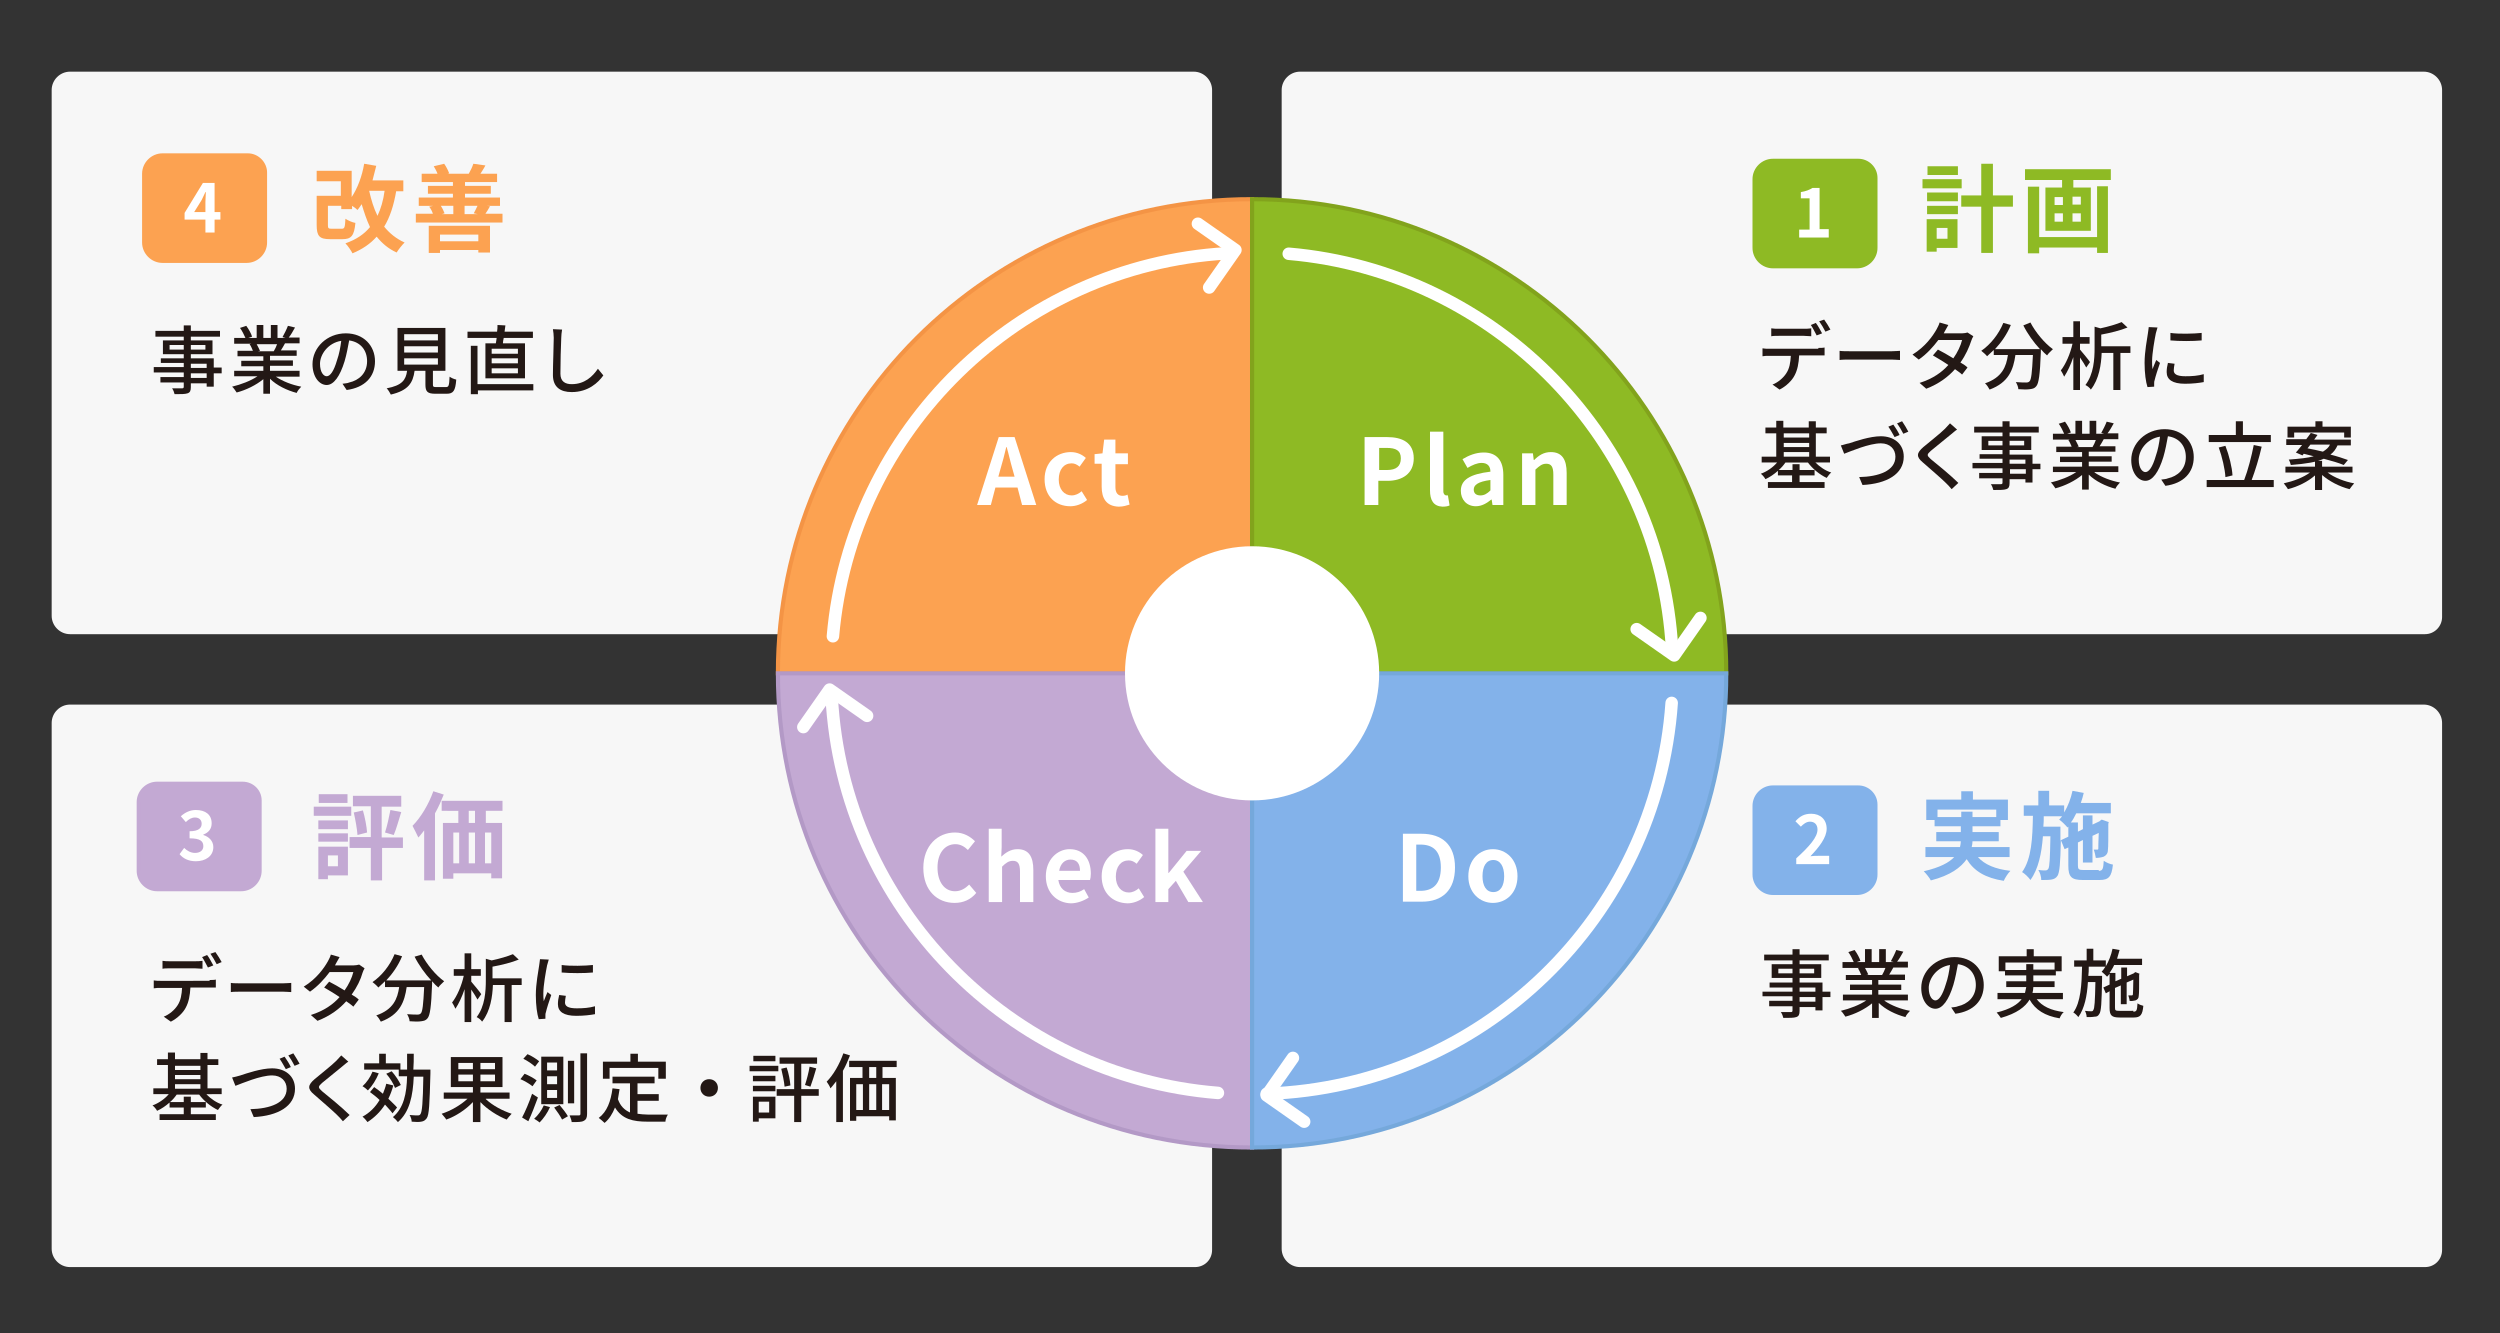 <?xml version="1.0" encoding="utf-8"?>
<!-- Generator: Adobe Illustrator 24.3.0, SVG Export Plug-In . SVG Version: 6.00 Build 0)  -->
<svg version="1.1" xmlns="http://www.w3.org/2000/svg" xmlns:xlink="http://www.w3.org/1999/xlink" x="0px" y="0px" width="600px"
	 height="320px" viewBox="0 0 600 320" style="enable-background:new 0 0 600 320;" xml:space="preserve">
<rect x="0" y="0" width="600" height="320" fill="#333333" stroke="none"/>
<style type="text/css">
	.st0{fill:#F7F7F7;}
	.st1{fill:#8EBA24;}
	.st2{fill:#231815;}
	.st3{fill:#83B2EA;}
	.st4{fill:#FCA251;}
	.st5{fill:#C3A9D3;}
	.st6{fill:#FCA251;stroke:#F49445;stroke-miterlimit:10;}
	.st7{fill:#8EBA24;stroke:#82A31C;stroke-miterlimit:10;}
	.st8{fill:#C3A9D3;stroke:#B399C6;stroke-miterlimit:10;}
	.st9{fill:#83B2EA;stroke:#75A8DB;stroke-miterlimit:10;}
	.st10{fill:#FFFFFF;}
	.st11{fill:none;stroke:#FFFFFF;stroke-width:3;stroke-linecap:round;stroke-linejoin:round;stroke-miterlimit:10;}
	.st12{fill:#8EBA24;stroke:#8EBA24;stroke-miterlimit:10;}
	.st13{fill:#83B2EA;stroke:#83B2EA;stroke-miterlimit:10;}
	.st14{fill:#FCA251;stroke:#FCA251;stroke-miterlimit:10;}
	.st15{fill:#C3A9D3;stroke:#C3A9D3;stroke-miterlimit:10;}
</style>
<g id="レイヤー_1">
</g>
<g id="レイヤー_2">
	<path class="st0" d="M286.8,152.2h-270c-2.4,0-4.4-2-4.4-4.4V21.6c0-2.4,2-4.4,4.4-4.4h269.7c2.4,0,4.4,2,4.4,4.4v126.5
		C290.9,150.3,289.1,152.2,286.8,152.2z"/>
	<path class="st0" d="M582,152.2H312c-2.4,0-4.4-2-4.4-4.4V21.6c0-2.4,2-4.4,4.4-4.4h269.7c2.4,0,4.4,2,4.4,4.4v126.5
		C586.1,150.3,584.3,152.2,582,152.2z"/>
	<path class="st0" d="M286.8,304.1h-270c-2.4,0-4.4-2-4.4-4.4V173.5c0-2.4,2-4.4,4.4-4.4h269.7c2.4,0,4.4,2,4.4,4.4V300
		C290.9,302.3,289.1,304.1,286.8,304.1z"/>
	<path class="st0" d="M582,304.1H312c-2.4,0-4.4-2-4.4-4.4V173.5c0-2.4,2-4.4,4.4-4.4h269.7c2.4,0,4.4,2,4.4,4.4V300
		C586.1,302.3,584.3,304.1,582,304.1z"/>
	<g>
		<path class="st1" d="M470.8,45.2h-9.4V43h9.4V45.2z M469.8,59.5h-5v0.9h-2.4v-7.8h7.4V59.5z M462.5,46.2h7.4v2.1h-7.4V46.2z
			 M462.5,49.4h7.4v2h-7.4V49.4z M469.9,42h-7.3v-2.1h7.3V42z M464.8,54.7v2.6h2.6v-2.6H464.8z M483.1,49.6h-4.8v11.1h-2.8V49.6
			h-4.8v-2.7h4.8v-7.6h2.8v7.6h4.8V49.6z"/>
		<path class="st1" d="M506.6,40.6v2.6h-9V45h4.2v10.4h-10.9V45h4v-1.8H486v-2.6H506.6z M503.3,44.7h2.6v16h-2.6v-1.3h-13.9v1.4
			h-2.7v-16h2.7v12.1h13.9V44.7z M493.1,49.2h2v-1.9h-2V49.2z M493.1,53.2h2v-2h-2V53.2z M499.4,47.2h-2v1.9h2V47.2z M499.4,51.2h-2
			v2h2V51.2z"/>
	</g>
	<g>
		<path class="st2" d="M436.4,83.5c0.4,0,1.1,0,1.5-0.1v1.9c-0.4,0-1,0-1.5,0h-4.6c-0.1,1.9-0.4,3.5-1.1,4.8c-0.6,1.2-2,2.6-3.6,3.4
			l-1.7-1.2c1.3-0.5,2.6-1.6,3.3-2.7c0.8-1.2,1-2.6,1.1-4.2h-5.2c-0.5,0-1.1,0-1.6,0.1v-1.9c0.5,0.1,1.1,0.1,1.6,0.1H436.4z
			 M426.9,80.6c-0.6,0-1.3,0-1.8,0.1v-1.9c0.5,0.1,1.2,0.1,1.7,0.1h6.1c0.6,0,1.2,0,1.8-0.1v1.9c-0.6,0-1.2-0.1-1.8-0.1H426.9z
			 M436,80.5c-0.4-0.7-0.9-1.8-1.4-2.5l1.2-0.5c0.5,0.6,1.1,1.8,1.5,2.5L436,80.5z M437.8,76.7c0.5,0.7,1.2,1.8,1.5,2.4l-1.2,0.5
			c-0.4-0.8-1-1.8-1.5-2.5L437.8,76.7z"/>
		<path class="st2" d="M441.5,84.2c0.6,0.1,1.7,0.1,2.7,0.1h9.8c0.9,0,1.6-0.1,2-0.1v2.2c-0.4,0-1.2-0.1-2-0.1h-9.8
			c-1,0-2.1,0-2.7,0.1V84.2z"/>
		<path class="st2" d="M473.6,80.7c-0.2,0.3-0.4,0.8-0.5,1.1c-0.5,1.5-1.3,3.4-2.6,5.2c0.7,0.4,1.3,0.8,1.7,1.2l-1.3,1.7
			c-0.4-0.4-1-0.8-1.7-1.3c-1.6,1.8-3.8,3.5-6.9,4.7l-1.6-1.4c3.2-1,5.4-2.6,6.9-4.3c-1.3-0.9-2.7-1.7-3.7-2.3l1.2-1.4
			c1,0.5,2.4,1.3,3.7,2.1c1-1.4,1.8-3.1,2.1-4.4h-5.7c-1.2,1.6-2.8,3.4-4.7,4.7l-1.5-1.2c3.1-1.9,4.9-4.5,5.8-6.1
			c0.2-0.4,0.6-1.1,0.7-1.6l2.1,0.6c-0.3,0.5-0.7,1.2-0.9,1.6l-0.2,0.4h4.4c0.5,0,1-0.1,1.3-0.2L473.6,80.7z"/>
		<path class="st2" d="M487.3,77.4c1.2,2.3,3.4,5,5.4,6.4c-0.4,0.4-1.1,1-1.4,1.5c-0.5-0.4-1-0.9-1.5-1.5c0,0.2,0,0.5,0,0.7
			c-0.2,5.5-0.5,7.5-1.1,8.2c-0.4,0.5-0.8,0.6-1.5,0.7c-0.6,0.1-1.7,0.1-2.8,0c0-0.5-0.3-1.2-0.6-1.7c1.1,0.1,2.1,0.1,2.5,0.1
			c0.4,0,0.6-0.1,0.8-0.3c0.4-0.4,0.6-2.1,0.8-6.3h-4.2c-0.5,3.5-1.6,6.6-6.2,8.3c-0.2-0.4-0.7-1.2-1.1-1.5c4.1-1.4,5.1-4,5.5-6.8
			h-3.4V84c-0.5,0.5-1.1,1-1.6,1.5c-0.3-0.4-1-1-1.4-1.3c2.2-1.5,4.2-4,5.3-6.7l1.8,0.5c-0.9,2.2-2.3,4.2-3.8,5.8h10.8
			c-1.5-1.6-3-3.7-4-5.7L487.3,77.4z"/>
		<path class="st2" d="M500.7,88.2c-0.3-0.6-0.9-1.5-1.5-2.4v7.8h-1.6v-7.9c-0.6,1.8-1.4,3.5-2.2,4.7c-0.2-0.5-0.6-1.2-0.8-1.5
			c1.2-1.5,2.3-4.1,2.8-6.4H495v-1.6h2.6v-3.8h1.6v3.8h2.3v1.6h-2.3v1.4c0.6,0.7,2.1,2.5,2.4,3L500.7,88.2z M511.4,84.7h-2.5v8.9
			h-1.7v-8.9h-2.8c-0.1,2.7-0.6,6.3-2.6,8.8c-0.2-0.4-0.9-0.9-1.3-1.1c2-2.6,2.2-6.2,2.2-8.9v-5.1l1.4,0.4c1.9-0.4,3.9-1,5.1-1.5
			l1.4,1.3c-1.7,0.7-4.1,1.3-6.3,1.7v2.8h7V84.7z"/>
		<path class="st2" d="M517.8,78.6c-0.1,0.3-0.3,1-0.4,1.4c-0.3,1.5-0.9,4.8-0.9,6.7c0,0.6,0,1.2,0.1,1.9c0.3-0.7,0.6-1.6,0.9-2.2
			l0.9,0.7c-0.5,1.4-1.1,3.3-1.3,4.2c-0.1,0.2-0.1,0.6-0.1,0.8c0,0.2,0,0.5,0,0.7l-1.6,0.1c-0.4-1.2-0.7-3.3-0.7-5.8
			c0-2.7,0.6-5.7,0.8-7.1c0.1-0.4,0.1-1,0.2-1.5L517.8,78.6z M521.9,87.3c-0.1,0.6-0.2,1.1-0.2,1.6c0,0.8,0.6,1.4,2.8,1.4
			c1.6,0,3-0.1,4.4-0.5l0,1.9c-1.1,0.2-2.6,0.4-4.5,0.4c-3,0-4.4-1-4.4-2.8c0-0.7,0.1-1.4,0.3-2.2L521.9,87.3z M528.4,79.9v1.8
			c-2,0.2-5.4,0.2-7.5,0v-1.8C522.9,80.2,526.5,80.1,528.4,79.9z"/>
		<path class="st2" d="M435.7,111c1,1,2.4,2,3.8,2.4c-0.4,0.3-0.8,0.9-1.1,1.3c-1.7-0.8-3.4-2.2-4.5-3.7h-5.4
			c-0.4,0.6-1,1.3-1.6,1.8h3.3v-1.4h1.7v1.4h3.6v1.3h-3.6v1.6h6v1.4h-13.6v-1.4h5.8v-1.6h-3.4V113c-0.9,0.8-1.9,1.5-3,2
			c-0.2-0.4-0.7-1-1.1-1.3c1.4-0.5,2.9-1.5,3.9-2.7h-3.7v-1.4h3.5V104h-2.6v-1.4h2.6v-1.6h1.7v1.6h6.1v-1.5h1.7v1.5h2.6v1.4h-2.6
			v5.6h3.4v1.4H435.7z M428.1,104v1h6.1v-1H428.1z M428.1,107.3h6.1v-1h-6.1V107.3z M428.1,109.6h6.1v-1.1h-6.1V109.6z"/>
		<path class="st2" d="M443.8,106.4c1.5-0.5,5-1.7,7.6-1.7c3.1,0,5.5,1.8,5.5,4.9c0,4.2-4.1,6.5-9.9,6.8l-0.8-1.9
			c4.7-0.1,8.7-1.5,8.7-4.9c0-1.8-1.3-3.2-3.5-3.2c-2.8,0-7.2,1.9-8.8,2.5l-0.8-2C442.4,106.8,443.1,106.5,443.8,106.4z
			 M455.9,104.4l-1.2,0.5c-0.4-0.7-1-1.8-1.5-2.5l1.2-0.5C454.9,102.6,455.6,103.7,455.9,104.4z M458,103.6l-1.2,0.5
			c-0.4-0.8-1-1.8-1.5-2.5l1.2-0.5C457,101.8,457.7,103,458,103.6z"/>
		<path class="st2" d="M469.7,103.1c-0.5,0.3-1,0.8-1.4,1.1c-1.2,1-3.7,3-4.9,4c-1,0.9-1,1.1,0,2c1.5,1.2,4.9,4,6.6,5.7l-1.6,1.5
			c-0.4-0.5-0.9-1-1.4-1.5c-1-1-3.9-3.5-5.5-4.9c-1.7-1.4-1.5-2.3,0.1-3.7c1.4-1.2,4-3.2,5.2-4.4c0.4-0.4,0.9-1,1.2-1.3L469.7,103.1
			z"/>
		<path class="st2" d="M489.7,112.6h-1.9v3.2h-1.7V115h-3.8v0.9c0,0.9-0.2,1.3-0.8,1.5c-0.6,0.2-1.5,0.2-3.1,0.2
			c-0.1-0.4-0.3-1-0.6-1.4c1,0,2.1,0,2.4,0c0.3,0,0.4-0.1,0.4-0.4v-1H475v-1.3h5.6v-1.1h-7.2v-1.3h7.2v-1h-5.5V109h5.5V108h-5v-3.3
			h5v-0.9h-6.8v-1.4h6.8v-1.3h1.7v1.3h7v1.4h-7v0.9h5.2v3.3h-5.2v1.1h5.5v2.2h1.9V112.6z M480.6,106.9v-1.1h-3.4v1.1H480.6z
			 M482.3,105.8v1.1h3.5v-1.1H482.3z M482.3,111.3h3.8v-1h-3.8V111.3z M486.2,112.6h-3.8v1.1h3.8V112.6z"/>
		<path class="st2" d="M502.7,113.4c1.6,1.1,3.9,2,6.1,2.4c-0.4,0.4-0.9,1-1.1,1.5c-2.3-0.6-4.8-1.8-6.4-3.4v3.6h-1.6v-3.5
			c-1.7,1.4-4.1,2.6-6.4,3.2c-0.3-0.4-0.7-1.1-1.1-1.4c2.1-0.5,4.5-1.4,6.1-2.5h-5.6V112h7v-1.1h-5.3v-1.3h5.3v-1.1h-6.2v-1.3h3.7
			c-0.2-0.5-0.5-1.2-0.8-1.6l0.4-0.1h-4.1v-1.4h2.7c-0.3-0.7-0.8-1.7-1.3-2.4l1.5-0.5c0.6,0.8,1.2,1.9,1.4,2.6l-0.9,0.3h2v-3.1h1.6
			v3.1h1.8v-3.1h1.6v3.1h1.9l-0.7-0.2c0.4-0.7,1-1.9,1.3-2.7l1.7,0.4c-0.5,0.9-1,1.8-1.5,2.4h2.6v1.4h-3.5c-0.3,0.6-0.7,1.2-1,1.7
			h3.8v1.3h-6.4v1.1h5.5v1.3h-5.5v1.1h7.1v1.4H502.7z M498.1,105.6c0.3,0.5,0.6,1.2,0.8,1.6l-0.5,0.1h3.8c0.3-0.5,0.6-1.1,0.8-1.7
			H498.1z"/>
		<path class="st2" d="M518.7,115.1c0.6-0.1,1.2-0.1,1.6-0.3c2.3-0.5,4.3-2.2,4.3-5.1c0-2.6-1.5-4.6-4.3-5c-0.3,1.6-0.6,3.3-1.1,5
			c-1.1,3.6-2.6,5.7-4.3,5.7c-1.8,0-3.4-2-3.4-5c0-4,3.5-7.4,8-7.4c4.3,0,7,3,7,6.7c0,3.7-2.4,6.3-6.8,6.9L518.7,115.1z
			 M517.4,109.4c0.5-1.4,0.8-3,1-4.6c-3.2,0.5-5.1,3.3-5.1,5.5c0,2.1,0.9,3,1.6,3C515.7,113.3,516.6,112.2,517.4,109.4z"/>
		<path class="st2" d="M545.7,115.2v1.7h-16.1v-1.7h9c0.9-2.3,1.8-5.8,2.3-8.4l1.9,0.4c-0.6,2.7-1.6,5.9-2.4,8H545.7z M545.1,106.1
			h-15v-1.7h6.5v-3.3h1.7v3.3h6.7V106.1z M534.1,114.5c-0.1-1.9-0.8-4.9-1.6-7.1l1.6-0.4c0.9,2.3,1.6,5.2,1.7,7.1L534.1,114.5z"/>
		<path class="st2" d="M558.6,113.4c1.6,1.2,4.1,2.2,6.4,2.6c-0.3,0.3-0.8,1-1.1,1.4c-2.4-0.6-4.9-1.9-6.6-3.4v3.6h-1.7v-3.5
			c-1.7,1.5-4.1,2.7-6.5,3.3c-0.2-0.4-0.7-1-1-1.4c2.3-0.5,4.7-1.4,6.3-2.6h-5.9V112h7.1v-1.4h1.7v1.4h7.3v1.4H558.6z M551,108.6
			c0.5-0.5,1-1.2,1.5-1.8h-3.8v-1.4h4.8c0.4-0.5,0.8-1.1,1.1-1.5l1.6,0.5c-0.3,0.4-0.5,0.7-0.8,1.1h8.8v1.4H561
			c-0.4,0.9-0.9,1.6-1.7,2.2c1.6,0.4,3.1,0.9,4.2,1.3l-1,1.2c-1.2-0.5-2.9-1-4.8-1.5c-1.7,0.8-4.2,1.2-7.9,1.5
			c-0.1-0.4-0.3-1-0.5-1.3c2.6-0.2,4.6-0.4,6-0.8c-0.8-0.2-1.6-0.4-2.4-0.6l-0.3,0.4L551,108.6z M550.5,105H549v-2.6h6.7v-1.3h1.7
			v1.3h6.8v2.6h-1.6v-1.2h-12V105z M554.5,106.7c-0.2,0.3-0.5,0.6-0.7,0.9c1.2,0.2,2.4,0.5,3.7,0.8c0.8-0.5,1.4-1,1.7-1.7H554.5z"/>
	</g>
	<g>
		<path class="st3" d="M474.7,205.7c1.6,1.8,4.2,2.9,7.8,3.3c-0.6,0.6-1.3,1.7-1.6,2.4c-4.4-0.7-7.1-2.3-8.9-5.2
			c-1.4,2-3.9,3.9-8.6,5.1c-0.3-0.6-1.1-1.6-1.7-2.2c3.9-0.9,6.1-2.1,7.3-3.4h-6.9v-2.4h8.3c0.1-0.5,0.2-1,0.2-1.4h-5.9v-2.2h5.9
			v-1.4h-6.3v-1.5h-2v-4.9h8.4v-2h2.8v2h8.4v4.9h-1.8v1.5h-6.7v1.4h6.3v2.2h-6.3c0,0.5-0.1,1-0.2,1.4h9.1v2.4H474.7z M470.7,196.1
			v-1.3h2.7v1.3h5.7v-1.8H465v1.8H470.7z"/>
		<path class="st3" d="M503.7,209c0.9,0,1.1-0.4,1.2-2.4c0.6,0.4,1.5,0.8,2.2,0.9c-0.3,2.9-1,3.7-3.2,3.7h-4c-2.7,0-3.5-0.7-3.5-3.4
			v-4.4l-0.9,0.4l-0.9-2.2c-0.1,5.6-0.3,7.8-0.8,8.6c-0.4,0.6-0.9,0.8-1.5,0.9c-0.6,0.1-1.4,0.1-2.4,0.1c0-0.8-0.3-1.8-0.7-2.4
			c0.7,0.1,1.4,0.1,1.7,0.1s0.5-0.1,0.7-0.4c0.3-0.5,0.4-2.4,0.5-7.8h-1.8c-0.3,4.1-1.1,7.9-3,10.5c-0.4-0.6-1.3-1.5-2-1.9
			c2.3-3.2,2.5-8.2,2.6-13.5h-2.2v-2.5h3.5v-3.5h2.6v3.5h3.6v1.7c0.9-1.5,1.6-3.3,2-5.2l2.7,0.5c-0.2,0.8-0.4,1.6-0.7,2.4h7.2v2.5
			h-8.3c-0.4,0.8-0.8,1.6-1.3,2.2h1.7v2.2l1.2-0.6v-3.3h2.3v2.2l1.7-0.8l0.1-0.1l0.4-0.3l1.7,0.6l-0.1,0.4c0,3.3,0,5.6-0.1,6.3
			c0,0.8-0.4,1.3-1,1.6c-0.6,0.2-1.3,0.3-1.9,0.3c-0.1-0.6-0.3-1.5-0.5-2c0.3,0,0.6,0,0.8,0c0.2,0,0.3,0,0.3-0.3
			c0-0.2,0-1.5,0.1-3.7l-1.5,0.7v6.4h-2.3v-5.4l-1.2,0.6v5.5c0,0.9,0.2,1.1,1.3,1.1H503.7z M496.4,200.8v-2.4l-0.2,0.2
			c-0.4-0.5-1.4-1.5-2-1.9c0.3-0.3,0.5-0.5,0.7-0.8h-4.4c0,0.8,0,1.7-0.1,2.5h4.1v1l0,2.3L496.4,200.8z"/>
	</g>
	<g>
		<path class="st2" d="M439.3,239.3h-1.9v3.2h-1.7v-0.8h-3.8v0.9c0,0.9-0.2,1.3-0.8,1.5c-0.6,0.2-1.5,0.2-3.1,0.2
			c-0.1-0.4-0.3-1-0.6-1.4c1,0,2.1,0,2.4,0c0.3,0,0.4-0.1,0.4-0.4v-1h-5.6v-1.3h5.6v-1.1H423V238h7.2v-1h-5.5v-1.2h5.5v-1.1h-5v-3.3
			h5v-0.9h-6.8v-1.4h6.8v-1.3h1.7v1.3h7v1.4h-7v0.9h5.2v3.3h-5.2v1.1h5.5v2.2h1.9V239.3z M430.2,233.6v-1.1h-3.4v1.1H430.2z
			 M431.9,232.5v1.1h3.5v-1.1H431.9z M431.9,238h3.8v-1h-3.8V238z M435.7,239.3h-3.8v1.1h3.8V239.3z"/>
		<path class="st2" d="M452.3,240.2c1.6,1.1,3.9,2,6.1,2.4c-0.4,0.4-0.9,1-1.1,1.5c-2.3-0.6-4.8-1.8-6.4-3.4v3.6h-1.6v-3.5
			c-1.7,1.4-4.1,2.6-6.4,3.2c-0.3-0.4-0.7-1.1-1.1-1.4c2.1-0.5,4.5-1.4,6.1-2.5h-5.6v-1.4h7v-1.1h-5.3v-1.3h5.3v-1.1H443V234h3.7
			c-0.2-0.5-0.5-1.2-0.8-1.6l0.4-0.1h-4.1v-1.4h2.7c-0.3-0.7-0.8-1.7-1.3-2.4l1.5-0.5c0.6,0.8,1.2,1.9,1.4,2.6l-0.9,0.3h2v-3.1h1.6
			v3.1h1.8v-3.1h1.6v3.1h1.9l-0.7-0.2c0.4-0.7,1-1.9,1.3-2.7l1.7,0.4c-0.5,0.9-1,1.8-1.5,2.4h2.6v1.4h-3.5c-0.3,0.6-0.7,1.2-1,1.7
			h3.8v1.3h-6.4v1.1h5.5v1.3h-5.5v1.1h7.1v1.4H452.3z M447.6,232.3c0.3,0.5,0.6,1.2,0.8,1.6l-0.5,0.1h3.8c0.3-0.5,0.6-1.1,0.8-1.7
			H447.6z"/>
		<path class="st2" d="M468.3,241.8c0.6-0.1,1.2-0.1,1.6-0.3c2.3-0.5,4.3-2.2,4.3-5.1c0-2.6-1.5-4.6-4.3-5c-0.3,1.6-0.6,3.3-1.1,5
			c-1.1,3.6-2.6,5.7-4.3,5.7c-1.8,0-3.4-2-3.4-5c0-4,3.5-7.4,8-7.4c4.3,0,7,3,7,6.7c0,3.7-2.4,6.3-6.8,6.9L468.3,241.8z M467,236.2
			c0.5-1.4,0.8-3,1-4.6c-3.2,0.5-5.1,3.3-5.1,5.5c0,2.1,0.9,3,1.6,3C465.3,240.1,466.2,238.9,467,236.2z"/>
		<path class="st2" d="M488.8,239.8c1.3,1.7,3.4,2.7,6.5,3.1c-0.4,0.3-0.8,1-1,1.5c-3.5-0.6-5.8-2-7.2-4.5c-1,1.7-3,3.3-6.9,4.4
			c-0.2-0.3-0.7-1-1-1.3c3.3-0.8,5.1-2,6-3.2h-5.8v-1.5h6.6c0.1-0.5,0.2-1,0.3-1.4h-4.8v-1.4h4.8v-1.4h-5.1v-1h-1.5v-3.6h6.7v-1.7
			h1.7v1.7h6.7v3.6h-1.4v1h-5.4v1.4h5.1v1.4h-5.1c0,0.5-0.1,1-0.2,1.4h7.3v1.5H488.8z M486.3,232.7v-1.3h1.7v1.3h5.1V231h-11.8v1.8
			H486.3z"/>
		<path class="st2" d="M512,242.8c0.8,0,0.9-0.3,1-2c0.4,0.3,1,0.5,1.4,0.6c-0.2,2.2-0.7,2.8-2.3,2.8h-3.4c-1.9,0-2.4-0.5-2.4-2.3
			v-4l-0.9,0.5l-0.6-1.4l1.5-0.7v-2.6c-0.2,0.3-0.4,0.5-0.6,0.7c-0.3-0.3-0.9-0.9-1.3-1.2c0.3-0.3,0.6-0.7,0.9-1.2h-4
			c0,0.8,0,1.5-0.1,2.2h3.3c0,0,0,0.5,0,0.7c-0.1,5.8-0.2,7.9-0.7,8.5c-0.3,0.5-0.6,0.6-1.1,0.6c-0.5,0.1-1.2,0.1-1.9,0.1
			c0-0.5-0.2-1.1-0.4-1.5c0.7,0.1,1.2,0.1,1.5,0.1c0.2,0,0.4,0,0.5-0.3c0.3-0.4,0.4-2,0.5-6.7h-1.8c-0.2,3.3-0.8,6.3-2.3,8.4
			c-0.3-0.4-0.8-0.9-1.2-1.1c1.8-2.5,2-6.7,2.1-11h-1.9v-1.5h3v-2.8h1.6v2.8h3v1.4c0.7-1.2,1.3-2.7,1.6-4.2l1.7,0.3
			c-0.2,0.7-0.4,1.4-0.6,2.1h6v1.5h-6.7c-0.3,0.7-0.7,1.3-1.1,1.9h1.4v2l1.4-0.6v-2.7h1.4v2.1l1.6-0.7l0.1-0.1l0.3-0.2l1,0.4
			l-0.1,0.2c0,2.6,0,4.6-0.1,5.1c0,0.6-0.3,0.9-0.8,1.1c-0.4,0.1-1,0.2-1.4,0.1c0-0.4-0.2-0.9-0.3-1.3c0.3,0,0.6,0,0.8,0
			c0.2,0,0.3-0.1,0.3-0.3c0-0.2,0.1-1.5,0.1-3.5l-1.6,0.7v5.2h-1.4v-4.5l-1.4,0.6v4.7c0,0.7,0.1,0.8,1.1,0.8H512z"/>
	</g>
	<g>
		<path class="st4" d="M95.1,45.8c-0.6,3.5-1.5,6.3-2.9,8.6c1.3,1.6,2.9,2.9,4.9,3.8c-0.6,0.6-1.5,1.7-1.9,2.4
			c-2-0.9-3.5-2.2-4.8-3.8c-1.5,1.7-3.4,3-5.8,4c-0.3-0.6-1.1-1.8-1.7-2.4c2.6-0.9,4.5-2.2,5.9-3.9C88,52.8,87.4,51,86.8,49
			c-0.3,0.5-0.7,1-1,1.4c-0.3-0.3-0.8-0.7-1.3-1v0.8h-2.6v-0.8h-3.2V54c0,0.8,0.1,0.9,1,0.9H82c0.7,0,0.8-0.3,0.9-2.4
			c0.6,0.4,1.7,0.9,2.4,1c-0.3,3.1-1,3.9-3.1,3.9h-3c-2.5,0-3.2-0.7-3.2-3.4v-7h5.8v-3.5H76V41h8.4v6.3c1.4-2.1,2.5-5,3-8l2.9,0.5
			c-0.3,1.2-0.6,2.4-0.9,3.5h7.4v2.6H95.1z M88.6,45.8c0.5,2.2,1.1,4.2,2,6c0.8-1.7,1.4-3.7,1.7-6H88.6z"/>
		<path class="st4" d="M120.6,51.3v2.1H99.8v-2.1h4.1c-0.2-0.6-0.5-1.2-0.9-1.7l1-0.2h-3.5v-2h8.2v-0.9h-6v-1.9h6v-0.9h-7.5v-2h3.8
			c-0.2-0.6-0.6-1.3-0.9-1.8l2.5-0.6c0.5,0.7,1,1.7,1.2,2.3l-0.4,0.1h5.2l-0.1,0c0.4-0.7,0.9-1.7,1.1-2.4l2.9,0.4
			c-0.4,0.8-0.9,1.5-1.2,2h4v2h-7.7v0.9h6.2v1.9h-6.2v0.9h8.4v2h-3.2l0.8,0.1c-0.4,0.7-0.8,1.4-1.1,1.8H120.6z M102.9,54.2h14.7v6.4
			h-2.8V60h-9.2v0.7h-2.7V54.2z M105.6,56.3v1.6h9.2v-1.6H105.6z M105.8,49.4c0.4,0.6,0.7,1.3,0.9,1.8l-0.7,0.2h2.8v-2H105.8z
			 M111.5,49.4v2h3.2l-1-0.2c0.3-0.5,0.6-1.2,0.9-1.8H111.5z"/>
	</g>
	<g>
		<path class="st2" d="M53.2,89.6h-1.9v3.2h-1.7V92h-3.8v0.9c0,0.9-0.2,1.3-0.8,1.5c-0.6,0.2-1.5,0.2-3.1,0.2
			c-0.1-0.4-0.3-1-0.6-1.4c1,0,2.1,0,2.4,0c0.3,0,0.4-0.1,0.4-0.4v-1h-5.6v-1.3h5.6v-1.1h-7.2v-1.3h7.2v-1h-5.5V86h5.5V85h-5v-3.3h5
			v-0.9h-6.8v-1.4h6.8v-1.3h1.7v1.3h7v1.4h-7v0.9H51V85h-5.2V86h5.5v2.2h1.9V89.6z M44.1,83.9v-1.1h-3.4v1.1H44.1z M45.8,82.8v1.1
			h3.5v-1.1H45.8z M45.8,88.3h3.8v-1h-3.8V88.3z M49.6,89.6h-3.8v1.1h3.8V89.6z"/>
		<path class="st2" d="M66.2,90.4c1.6,1.1,3.9,2,6.1,2.4c-0.4,0.4-0.9,1-1.1,1.5c-2.3-0.6-4.8-1.8-6.4-3.4v3.6h-1.6v-3.5
			c-1.7,1.4-4.1,2.6-6.4,3.2c-0.3-0.4-0.7-1.1-1.1-1.4c2.1-0.5,4.5-1.4,6.1-2.5h-5.6V89h7v-1.1h-5.3v-1.3h5.3v-1.1h-6.2v-1.3h3.7
			c-0.2-0.5-0.5-1.2-0.8-1.6l0.4-0.1h-4.1v-1.4h2.7c-0.3-0.7-0.8-1.7-1.3-2.4l1.5-0.5c0.6,0.8,1.2,1.9,1.4,2.6l-0.9,0.3h2v-3.1h1.6
			v3.1h1.8v-3.1h1.6v3.1h1.9l-0.7-0.2c0.4-0.7,1-1.9,1.3-2.7l1.7,0.4c-0.5,0.9-1,1.8-1.5,2.4h2.6v1.4h-3.5c-0.3,0.6-0.7,1.2-1,1.7
			h3.8v1.3h-6.4v1.1h5.5v1.3h-5.5V89h7.1v1.4H66.2z M61.6,82.6c0.3,0.5,0.6,1.2,0.8,1.6l-0.5,0.1h3.8c0.3-0.5,0.6-1.1,0.8-1.7H61.6z
			"/>
		<path class="st2" d="M82.2,92.1c0.6-0.1,1.2-0.1,1.6-0.3c2.3-0.5,4.3-2.2,4.3-5.1c0-2.6-1.5-4.6-4.3-5c-0.3,1.6-0.6,3.3-1.1,5
			c-1.1,3.6-2.6,5.7-4.3,5.7c-1.8,0-3.4-2-3.4-5c0-4,3.5-7.4,8-7.4c4.3,0,7,3,7,6.7c0,3.7-2.4,6.3-6.8,6.9L82.2,92.1z M80.9,86.4
			c0.5-1.4,0.8-3,1-4.6c-3.2,0.5-5.1,3.3-5.1,5.5c0,2.1,0.9,3,1.6,3C79.2,90.3,80.1,89.2,80.9,86.4z"/>
		<path class="st2" d="M107,92.9c0.7,0,0.8-0.3,0.9-2.5c0.4,0.3,1.1,0.6,1.6,0.7c-0.2,2.7-0.7,3.4-2.3,3.4h-2.7
			c-1.9,0-2.4-0.5-2.4-2.2V89h-2.6c-0.4,2.9-1.5,4.7-5.7,5.7c-0.2-0.4-0.6-1.1-1-1.5c3.7-0.7,4.6-2,4.9-4.2h-2.3V78.7h11.5V89h-3
			v3.3c0,0.5,0.1,0.6,0.8,0.6H107z M97,81.7h8.1v-1.5H97V81.7z M97,84.6h8.1v-1.5H97V84.6z M97,87.5h8.1V86H97V87.5z"/>
		<path class="st2" d="M119,82.4c0.1-0.4,0.1-0.8,0.2-1.3h-7v-1.5h7.1c0.1-0.6,0.1-1.1,0.1-1.6l1.9,0.1c-0.1,0.5-0.1,1-0.2,1.5h6.8
			v1.5h-7c-0.1,0.5-0.2,0.9-0.2,1.3h5.3v8.4h-9.5v-8.4H119z M128.1,93.7h-13.4v0.9H113V83h1.6v9.2h13.4V93.7z M124.3,83.7H118v1.2
			h6.3V83.7z M124.3,86H118v1.2h6.3V86z M124.3,88.4H118v1.2h6.3V88.4z"/>
		<path class="st2" d="M134.9,79.1c-0.1,0.6-0.2,1.4-0.2,2c-0.1,2-0.2,6.1-0.2,8.6c0,1.9,1.2,2.5,2.7,2.5c3.1,0,5-1.8,6.3-3.7
			l1.3,1.6c-1.2,1.7-3.6,4-7.6,4c-2.7,0-4.5-1.2-4.5-4.1c0-2.5,0.2-7.1,0.2-8.9c0-0.7-0.1-1.5-0.2-2.1L134.9,79.1z"/>
	</g>
	<g>
		<path class="st5" d="M84.3,195.8h-9v-2.2h9V195.8z M83.5,210.1h-4.8v0.9h-2.3v-7.8h7.1V210.1z M76.4,196.9h7.1v2.1h-7.1V196.9z
			 M76.4,200h7.1v2h-7.1V200z M83.4,192.7h-6.9v-2.1h6.9V192.7z M78.7,205.3v2.6h2.4v-2.6H78.7z M96.8,203.5h-5.1v7.8H89v-7.8h-5.1
			v-2.6H89v-7.4h-4.3V191h11.6v2.6h-4.7v7.4h5.1V203.5z M87.1,194.5c0.5,1.7,0.9,3.9,1,5.3l-2.3,0.6c-0.1-1.4-0.5-3.7-0.9-5.4
			L87.1,194.5z M92.4,199.8c0.5-1.5,1-3.8,1.3-5.4l2.6,0.5c-0.6,1.9-1.2,4.1-1.8,5.5L92.4,199.8z"/>
		<path class="st5" d="M106.5,190.7c-0.6,1.5-1.3,3.1-2.1,4.5v16.1h-2.6v-12c-0.5,0.6-0.9,1.2-1.4,1.7c-0.3-0.6-1-2.1-1.4-2.8
			c2-2,3.9-5.2,5-8.3L106.5,190.7z M116.6,194.6v2.9h3.9v13.3h-2.6v-1.2h-9.1v1.3h-2.5v-13.4h3.7v-2.9H106v-2.4h14.6v2.4H116.6z
			 M108.8,207.2h1.4v-7.4h-1.4V207.2z M112.5,199.8v7.4h1.5v-7.4H112.5z M114,194.6h-1.5v2.9h1.5V194.6z M117.9,199.8h-1.5v7.4h1.5
			V199.8z"/>
	</g>
	<g>
		<path class="st2" d="M50.3,235.2c0.4,0,1.1,0,1.5-0.1v1.9c-0.4,0-1,0-1.5,0h-4.6c-0.1,1.9-0.4,3.5-1.1,4.8c-0.6,1.2-2,2.6-3.6,3.4
			l-1.7-1.2c1.3-0.5,2.6-1.6,3.3-2.7c0.8-1.2,1-2.6,1.1-4.2h-5.2c-0.5,0-1.1,0-1.6,0.1v-1.9c0.5,0.1,1.1,0.1,1.6,0.1H50.3z
			 M40.8,232.4c-0.6,0-1.3,0-1.8,0.1v-1.9c0.5,0.1,1.2,0.1,1.7,0.1h6.1c0.6,0,1.2,0,1.8-0.1v1.9c-0.6,0-1.2-0.1-1.8-0.1H40.8z
			 M49.9,232.2c-0.4-0.7-0.9-1.8-1.4-2.5l1.2-0.5c0.5,0.6,1.1,1.8,1.5,2.5L49.9,232.2z M51.7,228.5c0.5,0.7,1.2,1.8,1.5,2.4
			l-1.2,0.5c-0.4-0.8-1-1.8-1.5-2.5L51.7,228.5z"/>
		<path class="st2" d="M55.4,235.9c0.6,0.1,1.7,0.1,2.7,0.1h9.8c0.9,0,1.6-0.1,2-0.1v2.2c-0.4,0-1.2-0.1-2-0.1h-9.8
			c-1,0-2.1,0-2.7,0.1V235.9z"/>
		<path class="st2" d="M87.5,232.4c-0.2,0.3-0.4,0.8-0.5,1.1c-0.4,1.5-1.3,3.4-2.6,5.2c0.7,0.4,1.3,0.8,1.7,1.2l-1.3,1.7
			c-0.4-0.4-1-0.8-1.7-1.3c-1.6,1.8-3.8,3.5-6.9,4.7l-1.6-1.4c3.2-1,5.4-2.6,6.9-4.3c-1.3-0.9-2.7-1.7-3.7-2.3l1.2-1.4
			c1,0.5,2.4,1.3,3.7,2.1c1-1.4,1.8-3.1,2.1-4.4h-5.7c-1.2,1.6-2.8,3.4-4.7,4.7l-1.5-1.2c3.1-1.9,4.9-4.5,5.8-6.1
			c0.2-0.4,0.6-1.1,0.7-1.6l2.1,0.6c-0.3,0.5-0.7,1.2-0.9,1.6l-0.2,0.4h4.4c0.5,0,1-0.1,1.4-0.2L87.5,232.4z"/>
		<path class="st2" d="M101.2,229.1c1.2,2.3,3.4,5,5.4,6.4c-0.4,0.4-1.1,1-1.4,1.5c-0.5-0.4-1-0.9-1.5-1.5c0,0.2,0,0.5,0,0.7
			c-0.2,5.5-0.5,7.5-1.1,8.2c-0.4,0.5-0.8,0.6-1.5,0.7c-0.6,0.1-1.7,0.1-2.8,0c0-0.5-0.3-1.2-0.6-1.7c1.1,0.1,2.1,0.1,2.5,0.1
			c0.4,0,0.6-0.1,0.8-0.3c0.4-0.4,0.6-2.1,0.8-6.3h-4.2c-0.5,3.5-1.6,6.6-6.2,8.3c-0.2-0.4-0.7-1.2-1.1-1.5c4.1-1.4,5.1-4,5.5-6.8
			h-3.4v-1.4c-0.5,0.5-1.1,1-1.6,1.5c-0.3-0.4-1-1-1.4-1.3c2.2-1.5,4.2-4,5.3-6.7l1.8,0.5c-0.9,2.2-2.3,4.2-3.8,5.8h10.8
			c-1.5-1.6-3-3.7-4-5.7L101.2,229.1z"/>
		<path class="st2" d="M114.6,239.9c-0.3-0.6-0.9-1.5-1.5-2.4v7.8h-1.6v-7.9c-0.6,1.8-1.4,3.5-2.2,4.7c-0.2-0.5-0.6-1.2-0.8-1.5
			c1.2-1.5,2.3-4.1,2.8-6.4h-2.4v-1.6h2.6v-3.8h1.6v3.8h2.3v1.6h-2.3v1.4c0.6,0.7,2.1,2.5,2.4,3L114.6,239.9z M125.3,236.4h-2.5v8.9
			h-1.7v-8.9h-2.8c-0.1,2.7-0.6,6.3-2.6,8.8c-0.2-0.4-0.9-0.9-1.3-1.1c2-2.6,2.2-6.2,2.2-8.9v-5.1l1.4,0.4c1.9-0.4,3.9-1,5.1-1.5
			l1.4,1.3c-1.7,0.7-4.1,1.3-6.3,1.7v2.8h7V236.4z"/>
		<path class="st2" d="M131.7,230.3c-0.1,0.3-0.3,1-0.4,1.4c-0.3,1.5-0.9,4.8-0.9,6.7c0,0.6,0,1.2,0.1,1.9c0.3-0.7,0.6-1.6,0.9-2.2
			l0.9,0.7c-0.5,1.4-1.1,3.3-1.3,4.2c-0.1,0.2-0.1,0.6-0.1,0.8c0,0.2,0,0.5,0,0.7l-1.6,0.1c-0.4-1.2-0.7-3.3-0.7-5.8
			c0-2.7,0.6-5.7,0.8-7.1c0.1-0.4,0.1-1,0.2-1.5L131.7,230.3z M135.8,239c-0.1,0.6-0.2,1.1-0.2,1.6c0,0.8,0.6,1.4,2.8,1.4
			c1.6,0,3-0.1,4.4-0.5l0,1.9c-1.1,0.2-2.6,0.4-4.5,0.4c-3,0-4.4-1-4.4-2.8c0-0.7,0.1-1.4,0.3-2.2L135.8,239z M142.3,231.6v1.8
			c-2,0.2-5.4,0.2-7.5,0v-1.8C136.9,231.9,140.4,231.8,142.3,231.6z"/>
		<path class="st2" d="M49.6,262.7c1,1,2.4,2,3.8,2.4c-0.4,0.3-0.8,0.9-1.1,1.3c-1.7-0.8-3.4-2.2-4.5-3.7h-5.4
			c-0.4,0.6-1,1.3-1.6,1.8h3.3v-1.3h1.7v1.3h3.6v1.3h-3.6v1.6h6v1.4H38.3v-1.4h5.8v-1.6h-3.4v-1.2c-0.9,0.8-1.9,1.5-3,2
			c-0.2-0.4-0.7-1-1.1-1.3c1.4-0.5,2.9-1.5,3.9-2.7h-3.7v-1.4h3.5v-5.6h-2.6v-1.4h2.6v-1.6H42v1.6h6.1v-1.5h1.7v1.5h2.6v1.4h-2.6
			v5.6h3.4v1.4H49.6z M42,255.8v1h6.1v-1H42z M42,259h6.1v-1H42V259z M42,261.3h6.1v-1.1H42V261.3z"/>
		<path class="st2" d="M57.7,258.1c1.5-0.5,5-1.7,7.6-1.7c3.1,0,5.5,1.8,5.5,4.9c0,4.2-4.1,6.5-9.9,6.8l-0.8-1.9
			c4.7-0.1,8.7-1.5,8.7-4.9c0-1.8-1.3-3.2-3.5-3.2c-2.8,0-7.2,1.9-8.8,2.5l-0.8-2C56.3,258.5,57,258.3,57.7,258.1z M69.8,256.1
			l-1.2,0.5c-0.4-0.7-1-1.8-1.5-2.5l1.2-0.5C68.8,254.3,69.5,255.4,69.8,256.1z M71.9,255.3l-1.2,0.5c-0.4-0.8-1-1.8-1.5-2.5
			l1.2-0.5C70.9,253.6,71.6,254.7,71.9,255.3z"/>
		<path class="st2" d="M83.6,254.8c-0.5,0.3-1,0.8-1.4,1.1c-1.2,1-3.7,3-4.9,4c-1,0.9-1,1.1,0,2c1.5,1.2,4.9,4,6.6,5.7l-1.6,1.5
			c-0.4-0.5-0.9-1-1.4-1.5c-1-1-3.9-3.5-5.5-4.9c-1.7-1.4-1.5-2.3,0.1-3.7c1.4-1.2,4-3.2,5.2-4.4c0.4-0.4,0.9-1,1.2-1.3L83.6,254.8z
			"/>
		<path class="st2" d="M90.9,257.6c-0.6,1.5-1.6,3.1-2.6,4.1c-0.3-0.3-0.9-0.8-1.3-1c1-0.9,1.9-2.2,2.4-3.5L90.9,257.6z M94.4,260.5
			c-0.3,1.1-0.7,2.2-1.2,3.2c0.8,0.8,1.6,1.5,2.1,2.1l-1.1,1.4c-0.4-0.6-1.1-1.3-1.8-2.1c-1.1,1.7-2.5,3.1-4.2,4.2
			c-0.2-0.3-0.8-1-1.2-1.3c1.7-0.9,3.1-2.3,4.1-4c-0.7-0.7-1.5-1.3-2.3-1.9l1-1.2c0.7,0.5,1.4,1,2.1,1.6c0.3-0.8,0.6-1.5,0.8-2.4
			L94.4,260.5z M96.1,256.7h-8.7v-1.5H91v-2.3h1.6v2.3h3.5V256.7z M94.8,261.1c-0.3-0.9-1.2-2.4-2.1-3.4l1.3-0.6
			c0.9,1,1.8,2.4,2.2,3.3L94.8,261.1z M103.3,256.8c0,0,0,0.6,0,0.8c-0.2,7.4-0.3,10-0.9,10.8c-0.4,0.5-0.7,0.7-1.3,0.8
			c-0.5,0.1-1.4,0.1-2.3,0c0-0.5-0.2-1.1-0.5-1.6c0.9,0.1,1.7,0.1,2,0.1c0.3,0,0.5-0.1,0.6-0.3c0.4-0.5,0.6-2.8,0.7-9h-2.3
			c-0.2,4.6-1,8.5-3.8,10.9c-0.3-0.4-0.8-0.9-1.2-1.2c2.6-2.2,3.3-5.6,3.4-9.8h-2v-1.6h2c0-1.2,0-2.5,0-3.8h1.6c0,1.3,0,2.6-0.1,3.8
			H103.3z"/>
		<path class="st2" d="M116.6,263.8c1.6,1.5,4,2.8,6.2,3.5c-0.4,0.4-0.9,1-1.2,1.4c-2.2-0.9-4.6-2.4-6.3-4.2v4.8h-1.8v-4.8
			c-1.7,1.8-4.1,3.4-6.4,4.2c-0.2-0.4-0.8-1-1.1-1.4c2.2-0.7,4.6-2.1,6.2-3.6h-5.7v-1.5h7v-1.3h-5.3v-7.2h12.4v7.2h-5.3v1.3h7v1.5
			H116.6z M110,256.6h3.5v-1.5H110V256.6z M113.5,259.5v-1.6H110v1.6H113.5z M118.8,255.1h-3.5v1.5h3.5V255.1z M118.8,257.9h-3.5
			v1.6h3.5V257.9z"/>
		<path class="st2" d="M125.9,257.7c1,0.4,2.3,1.1,2.9,1.6l-1,1.4c-0.6-0.5-1.9-1.3-2.9-1.7L125.9,257.7z M127.7,262.5l1.4,0.9
			c-0.7,1.9-1.5,4-2.3,5.7l-1.5-0.9C126,266.9,127,264.6,127.7,262.5z M126.6,253c1,0.4,2.2,1.2,2.8,1.7l-1,1.3
			c-0.6-0.6-1.8-1.4-2.8-1.9L126.6,253z M132,265.7c-0.6,1.4-1.6,2.8-2.5,3.7c-0.3-0.3-1-0.7-1.3-0.9c0.9-0.8,1.8-2,2.3-3.2
			L132,265.7z M135.2,253.6V265h-5.3v-11.4H135.2z M131.3,256.9h2.4V255h-2.4V256.9z M131.3,260.2h2.4v-1.9h-2.4V260.2z
			 M131.3,263.5h2.4v-1.9h-2.4V263.5z M134.3,265.2c0.7,0.8,1.6,2,2,2.7l-1.4,0.8c-0.4-0.8-1.2-2-1.9-2.9L134.3,265.2z M137.8,254.6
			v10.2h-1.5v-10.2H137.8z M140.9,252.8v14.5c0,0.9-0.2,1.4-0.8,1.7c-0.5,0.3-1.4,0.3-2.9,0.3c0-0.4-0.3-1.1-0.5-1.6
			c1,0,1.9,0,2.2,0c0.3,0,0.4-0.1,0.4-0.4v-14.5H140.9z"/>
		<path class="st2" d="M153,267.3c0.8,0.1,1.6,0.2,2.5,0.2c0.8,0,3.8,0,4.8,0c-0.3,0.4-0.6,1.2-0.6,1.7h-4.3c-3.5,0-6.1-0.6-7.8-3.4
			c-0.6,1.5-1.4,2.8-2.5,3.7c-0.3-0.3-1-0.9-1.4-1.2c2-1.5,2.9-4,3.3-7.1l1.7,0.2c-0.1,0.8-0.3,1.6-0.4,2.4c0.6,1.7,1.6,2.6,2.9,3.2
			v-7h-4.2v-1.6h10.1v1.6H153v2.6h5.1v1.6H153V267.3z M146.3,258.9h-1.6v-4.1h6.6v-1.9h1.8v1.9h6.7v4.1H158v-2.6h-11.7V258.9z"/>
		<path class="st2" d="M170.2,259c1.2,0,2.1,0.9,2.1,2.1s-0.9,2.1-2.1,2.1s-2.1-0.9-2.1-2.1S169,259,170.2,259z"/>
		<path class="st2" d="M186.8,257.1h-6.9v-1.3h6.9V257.1z M186.1,268.4h-4v0.8h-1.4v-6h5.4V268.4z M180.7,258.2h5.4v1.3h-5.4V258.2z
			 M180.7,260.6h5.4v1.3h-5.4V260.6z M186.1,254.7h-5.3v-1.3h5.3V254.7z M182.1,264.4v2.6h2.5v-2.6H182.1z M196.5,263h-4.2v6.3h-1.7
			V263h-4.2v-1.6h4.2v-6.1h-3.5v-1.5h9v1.5h-3.8v6.1h4.2V263z M188.8,256.2c0.5,1.4,0.8,3.1,0.9,4.3l-1.4,0.3
			c-0.1-1.2-0.5-3-0.8-4.3L188.8,256.2z M193.2,260.4c0.4-1.2,0.9-3.1,1.1-4.4l1.6,0.4c-0.4,1.5-1,3.3-1.4,4.4L193.2,260.4z"/>
		<path class="st2" d="M204,253.3c-0.5,1.2-1,2.5-1.7,3.7v12.3h-1.6v-9.8c-0.5,0.6-0.9,1.2-1.4,1.7c-0.1-0.4-0.6-1.2-0.9-1.6
			c1.6-1.6,3.1-4.2,4-6.8L204,253.3z M211.8,256.1v2.6h3.2v10.2h-1.6v-1h-7.9v1.1H204v-10.3h3v-2.6h-3.2v-1.5h11.4v1.5H211.8z
			 M205.5,266.4h1.6v-6.2h-1.6V266.4z M210.3,256.1h-1.7v2.6h1.7V256.1z M208.6,260.2v6.2h1.7v-6.2H208.6z M213.4,260.2h-1.7v6.2
			h1.7V260.2z"/>
	</g>
	<g>
		<path class="st6" d="M300.5,47.8c-62.9,0-113.8,51-113.8,113.8h113.8V47.8z"/>
		<path class="st7" d="M414.3,161.6c0-62.9-51-113.8-113.8-113.8v113.8H414.3z"/>
		<path class="st8" d="M300.5,275.4V161.6H186.7C186.7,224.4,237.6,275.4,300.5,275.4z"/>
		<path class="st9" d="M300.5,275.4c62.9,0,113.8-51,113.8-113.8H300.5V275.4z"/>
	</g>
	<circle class="st10" cx="300.5" cy="161.6" r="30.5"/>
	<path class="st11" d="M401.3,155.8c-2.8-50.2-42.3-90.6-92-94.9"/>
	<path class="st11" d="M304,262.5c51.8-1.8,93.6-42.5,97.2-93.8"/>
	<path class="st11" d="M199.6,167.2c2.7,50.5,42.6,91.1,92.7,95.1"/>
	<path class="st11" d="M294.3,60.8c-49.9,3-90.1,42.4-94.4,91.9"/>
	<g>
		<path class="st10" d="M327.6,104.9h5.3c3.6,0,6.4,1.3,6.4,5.1c0,3.7-2.8,5.4-6.3,5.4h-2.2v5.8h-3.3V104.9z M332.9,112.8
			c2.2,0,3.3-0.9,3.3-2.8c0-1.9-1.2-2.5-3.4-2.5h-1.8v5.3H332.9z"/>
		<path class="st10" d="M343.2,117.7v-14.1h3.2v14.3c0,0.7,0.4,1,0.7,1c0.1,0,0.2,0,0.4,0l0.4,2.4c-0.4,0.2-0.9,0.3-1.7,0.3
			C344,121.5,343.2,120,343.2,117.7z"/>
		<path class="st10" d="M350.6,117.8c0-2.6,2.1-4,7.1-4.6c0-1.2-0.6-2.1-2.1-2.1c-1.1,0-2.2,0.5-3.4,1.2l-1.2-2.1
			c1.5-0.9,3.2-1.6,5.1-1.6c3.1,0,4.7,1.9,4.7,5.4v7.2h-2.6l-0.2-1.3h-0.1c-1.1,0.9-2.3,1.6-3.7,1.6
			C352,121.5,350.6,119.9,350.6,117.8z M357.7,117.7v-2.5c-3,0.4-4,1.2-4,2.3c0,1,0.7,1.4,1.6,1.4
			C356.2,118.9,356.9,118.5,357.7,117.7z"/>
		<path class="st10" d="M365.3,108.8h2.6l0.2,1.6h0.1c1.1-1.1,2.3-1.9,4-1.9c2.7,0,3.8,1.8,3.8,5v7.7h-3.2v-7.3
			c0-1.9-0.5-2.6-1.7-2.6c-1,0-1.6,0.5-2.6,1.4v8.5h-3.2V108.8z"/>
	</g>
	<g>
		<path class="st10" d="M336.6,200.1h4.5c5,0,8.1,2.6,8.1,8.1c0,5.5-3.1,8.2-7.9,8.2h-4.6V200.1z M340.9,213.8c3,0,4.9-1.6,4.9-5.6
			c0-4-1.9-5.5-4.9-5.5h-1v11.1H340.9z"/>
		<path class="st10" d="M352.4,210.3c0-4.1,2.8-6.5,5.9-6.5s5.9,2.4,5.9,6.5c0,4.1-2.8,6.4-5.9,6.4S352.4,214.3,352.4,210.3z
			 M361,210.3c0-2.3-0.9-3.9-2.6-3.9s-2.6,1.5-2.6,3.9c0,2.3,0.9,3.8,2.6,3.8S361,212.6,361,210.3z"/>
	</g>
	<g>
		<path class="st10" d="M244.2,117h-5.3l-1.1,4.2h-3.3l5.2-16.3h3.8l5.2,16.3h-3.4L244.2,117z M243.5,114.4l-0.5-1.8
			c-0.5-1.7-0.9-3.6-1.4-5.3h-0.1c-0.4,1.8-0.9,3.6-1.4,5.3l-0.5,1.8H243.5z"/>
		<path class="st10" d="M250.7,115c0-4.1,2.9-6.5,6.3-6.5c1.5,0,2.7,0.6,3.6,1.4l-1.5,2.1c-0.6-0.5-1.2-0.8-1.9-0.8
			c-1.9,0-3.1,1.5-3.1,3.9c0,2.3,1.3,3.8,3.1,3.8c0.9,0,1.7-0.4,2.4-1l1.3,2.1c-1.2,1-2.7,1.5-4,1.5
			C253.3,121.5,250.7,119.1,250.7,115z"/>
		<path class="st10" d="M264.4,116.8v-5.5h-1.7V109l1.9-0.2l0.4-3.3h2.7v3.3h3v2.6h-3v5.5c0,1.4,0.6,2.1,1.7,2.1
			c0.4,0,0.9-0.1,1.2-0.3l0.5,2.4c-0.7,0.2-1.5,0.5-2.6,0.5C265.5,121.5,264.4,119.6,264.4,116.8z"/>
	</g>
	<g>
		<path class="st10" d="M221.6,208.3c0-5.4,3.5-8.5,7.6-8.5c2.1,0,3.7,1,4.8,2.1l-1.7,2.1c-0.8-0.8-1.8-1.4-3-1.4
			c-2.5,0-4.3,2.1-4.3,5.6c0,3.5,1.7,5.7,4.2,5.7c1.4,0,2.5-0.7,3.4-1.6l1.7,2c-1.3,1.6-3.1,2.4-5.2,2.4
			C225,216.7,221.6,213.8,221.6,208.3z"/>
		<path class="st10" d="M237.2,198.9h3.2v4.4l-0.1,2.3c1-0.9,2.2-1.8,3.9-1.8c2.7,0,3.8,1.8,3.8,5v7.7h-3.2v-7.3
			c0-1.9-0.5-2.6-1.7-2.6c-1,0-1.7,0.5-2.6,1.4v8.5h-3.2V198.9z"/>
		<path class="st10" d="M251,210.3c0-4,2.8-6.5,5.7-6.5c3.4,0,5.1,2.5,5.1,5.9c0,0.6-0.1,1.2-0.2,1.5h-7.6c0.3,2,1.6,3.1,3.4,3.1
			c1,0,1.9-0.3,2.8-0.9l1.1,2c-1.2,0.8-2.8,1.4-4.3,1.4C253.7,216.7,251,214.3,251,210.3z M259.2,209c0-1.7-0.7-2.7-2.3-2.7
			c-1.3,0-2.4,0.9-2.7,2.7H259.2z"/>
		<path class="st10" d="M264.4,210.3c0-4.1,2.9-6.5,6.3-6.5c1.5,0,2.7,0.6,3.6,1.4l-1.5,2.1c-0.6-0.5-1.2-0.8-1.9-0.8
			c-1.9,0-3.1,1.5-3.1,3.9c0,2.3,1.3,3.8,3.1,3.8c0.9,0,1.7-0.4,2.4-1l1.3,2.1c-1.2,1-2.7,1.5-4,1.5
			C267,216.7,264.4,214.3,264.4,210.3z"/>
		<path class="st10" d="M277.3,198.9h3.1v10.6h0.1l4.3-5.3h3.5l-4.3,5l4.7,7.3h-3.5l-3-5.1l-1.8,2v3.1h-3.1V198.9z"/>
	</g>
	<g>
		<path class="st12" d="M450.1,42.7v16.8c0,2.4-2,4.4-4.4,4.4h-20.2c-2.4,0-4.4-2-4.4-4.4V43c0-2.4,2-4.4,4.4-4.4H446
			C448.2,38.6,450.1,40.4,450.1,42.7z"/>
		<g>
			<path class="st10" d="M431.8,55.1h2.5v-7.5h-2.1v-1.5c1.2-0.2,2-0.5,2.8-1h1.7v9.9h2.2V57h-7.1V55.1z"/>
		</g>
	</g>
	<g>
		<path class="st13" d="M450.1,193.1v16.8c0,2.4-2,4.4-4.4,4.4h-20.2c-2.4,0-4.4-2-4.4-4.4v-16.5c0-2.4,2-4.4,4.4-4.4H446
			C448.2,189,450.1,190.8,450.1,193.1z"/>
		<g>
			<path class="st10" d="M431.1,206c3.2-2.9,5.1-5.1,5.1-6.9c0-1.2-0.7-1.9-1.8-1.9c-0.9,0-1.6,0.6-2.2,1.2l-1.3-1.3
				c1.1-1.2,2.1-1.8,3.8-1.8c2.2,0,3.7,1.4,3.7,3.6c0,2.1-1.8,4.4-3.9,6.6c0.6-0.1,1.4-0.1,1.9-0.1h2.6v2h-7.9V206z"/>
		</g>
	</g>
	<g>
		<path class="st14" d="M63.6,41.4v16.8c0,2.4-2,4.4-4.4,4.4H39c-2.4,0-4.4-2-4.4-4.4V41.7c0-2.4,2-4.4,4.4-4.4h20.5
			C61.7,37.3,63.6,39.2,63.6,41.4z"/>
		<g>
			<path class="st10" d="M52.9,52.7h-1.4v3.1h-2.2v-3.1h-5v-1.6l4.4-7.2h2.8v7h1.4V52.7z M49.3,50.9v-2.4c0-0.7,0.1-1.8,0.1-2.4
				h-0.1c-0.3,0.6-0.6,1.3-0.9,1.9l-1.8,2.9H49.3z"/>
		</g>
	</g>
	<g>
		<path class="st15" d="M62.3,192.1V209c0,2.4-2,4.4-4.4,4.4H37.7c-2.4,0-4.4-2-4.4-4.4v-16.5c0-2.4,2-4.4,4.4-4.4h20.5
			C60.5,188.1,62.3,189.9,62.3,192.1z"/>
		<g>
			<path class="st10" d="M43.1,205l1.1-1.5c0.7,0.7,1.6,1.2,2.6,1.2c1.2,0,2-0.6,2-1.6c0-1.2-0.7-1.9-3.3-1.9v-1.7
				c2.2,0,2.9-0.8,2.9-1.8c0-0.9-0.6-1.5-1.6-1.5c-0.8,0-1.5,0.4-2.2,1.1l-1.2-1.4c1-0.9,2.2-1.5,3.6-1.5c2.3,0,3.8,1.1,3.8,3.2
				c0,1.3-0.7,2.2-2,2.7v0.1c1.3,0.4,2.4,1.4,2.4,2.9c0,2.2-1.9,3.4-4.2,3.4C45.2,206.7,43.9,206,43.1,205z"/>
		</g>
	</g>
	<polyline class="st11" points="392.8,151 401.8,157.3 408.1,148.3 	"/>
	<polyline class="st11" points="208.1,171.8 199.1,165.5 192.8,174.5 	"/>
	<polyline class="st11" points="310.3,253.9 304,262.9 313,269.2 	"/>
	<polyline class="st11" points="290.2,69 296.5,60 287.5,53.7 	"/>
</g>
</svg>
